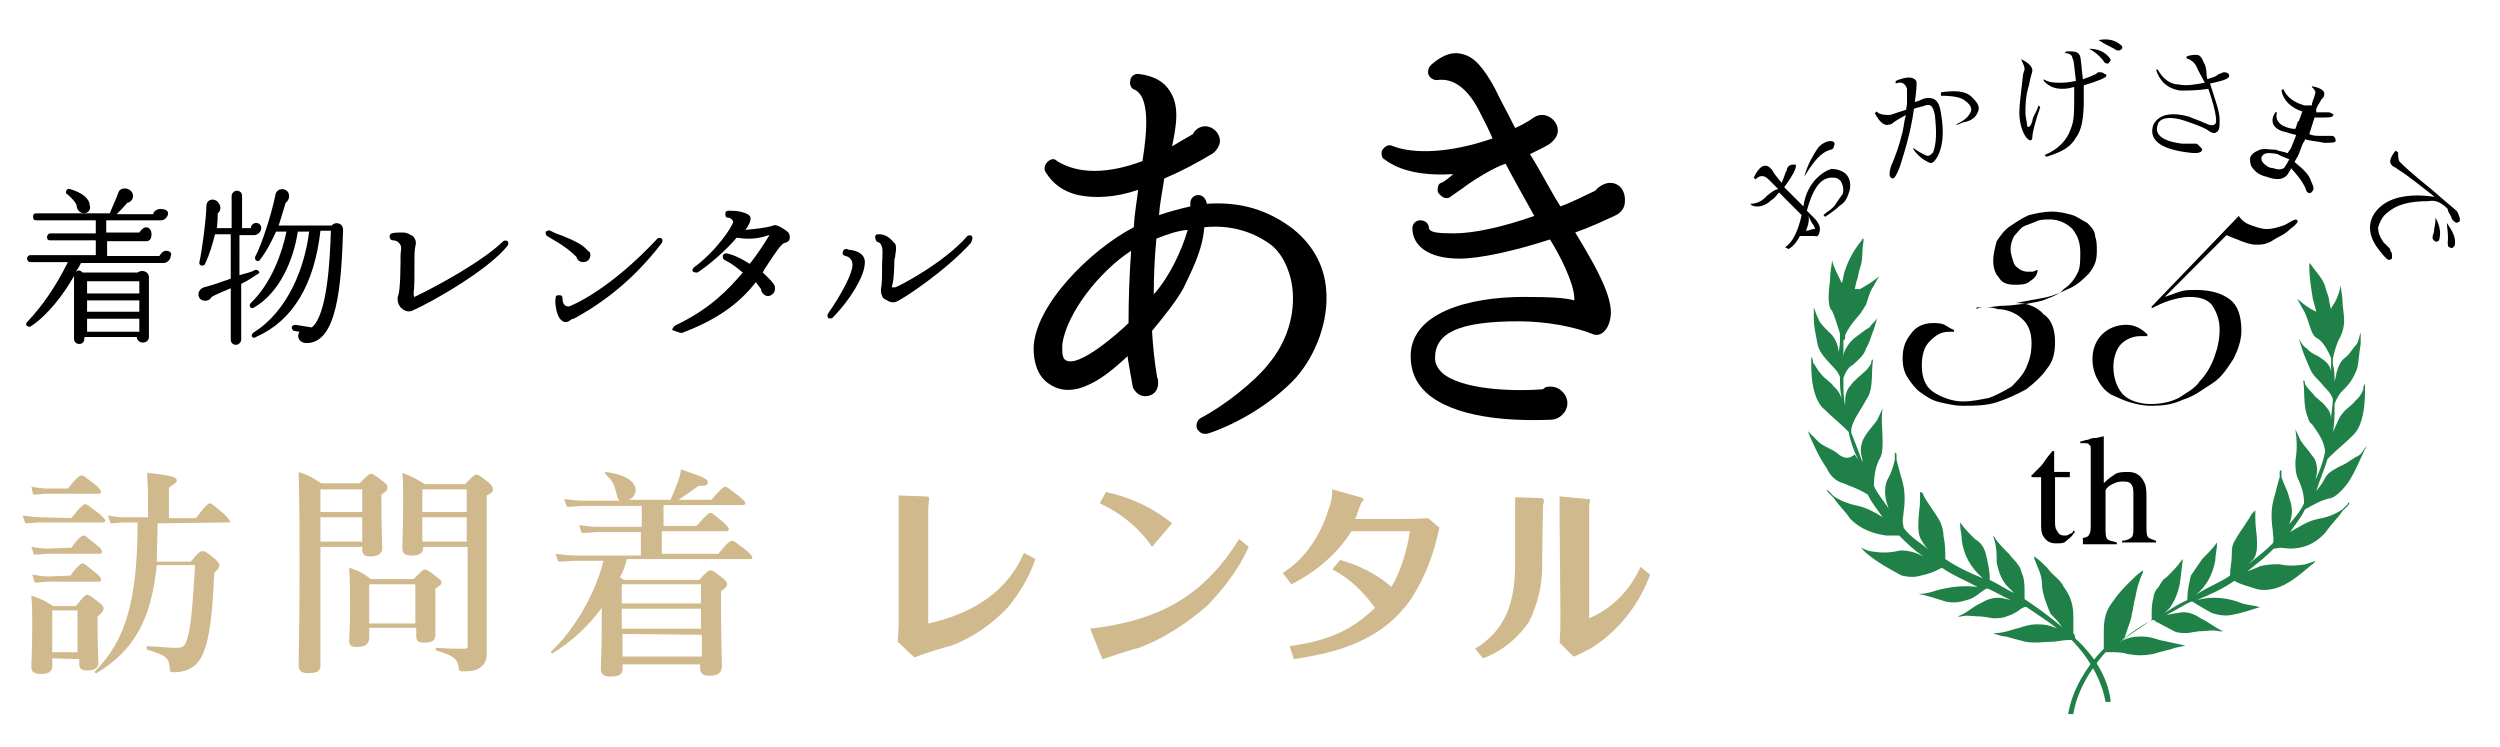 <?xml version="1.0" encoding="utf-8"?>
<!-- Generator: Adobe Illustrator 27.2.0, SVG Export Plug-In . SVG Version: 6.00 Build 0)  -->
<svg version="1.1" id="レイヤー_1" xmlns="http://www.w3.org/2000/svg" xmlns:xlink="http://www.w3.org/1999/xlink" x="0px"
	 y="0px" width="287.1px" height="85.8px" viewBox="0 0 287.1 85.8" style="enable-background:new 0 0 287.1 85.8;"
	 xml:space="preserve">
<style type="text/css">
	.st0{fill:#D0B98D;}
	.st1{display:none;}
	.st2{display:inline;fill:#FFFFFF;}
	.st3{display:none;fill:#FFFFFF;}
	.st4{fill:#1F8048;}
</style>
<path class="st0" d="M106.6,71.6c8.1-1.8,10.2-6.4,11-8.1l1.3,0.7c-0.7,2.1-1.8,3.9-3.2,5.6c-1.8,1.9-4.1,3.5-6.6,4.4
	c-0.6,0.1-3.4,1-4.1,1.3l-1.9-1.8c0-0.6,0.1-1.3,0.1-1.6V56.9l2.9,0.1c0.6,0,0.6,0.1,0.6,0.3s-0.1,0.9-0.1,1L106.6,71.6z"/>
<path class="st0" d="M125.2,72.2c7.6-0.9,12.9-3.5,17.1-10.3l1.1,0.9c-1.1,2.5-2.8,4.7-4.7,6.7c-2.4,2.1-5,3.8-7.9,4.9
	c-0.6,0.1-3.6,1.1-4.2,1.3L125.2,72.2z M132.3,62.8c-1.5-2.2-3.6-3.9-6-5l0.7-1.3c2.8,0.6,5.4,1.8,7.6,3.6L132.3,62.8z"/>
<path class="st0" d="M148.1,74.2c5.1-0.7,7.5-2.2,9.8-4.4c-1.3-1.8-2.9-3.4-4.9-4.4l0.9-1.1c2.1,0.6,4.2,1.6,5.9,3.1
	c1.1-1.9,1.8-4.2,2.1-6.4h-6.7c-1.6,2.6-4.1,4.7-6.9,6.1l-1-1.3c2.6-1.6,4.4-4.4,5.3-7.4c0.3-0.7,0.4-1.5,0.4-2.2l3.2,0.9
	c0.1,0,0.4,0.1,0.4,0.3l-0.3,0.4c-0.3,0.7-0.4,1.3-0.7,1.8h4.6c1.3,0,2.5,0,3.8-0.1l1.3,1.1c-0.6,2.9-1.6,5.6-3.2,8.1
	c-3.8,5.6-10.1,6.4-13.5,7L148.1,74.2z"/>
<path class="st0" d="M177.1,64.4c0.1,2.4-0.4,4.7-1.5,7c-1.3,1.9-3.1,3.4-5.3,4.2l-0.9-1.1c3.6-2.2,4.6-5.4,4.6-9.9v-7.5l2.9,0.1
	c0.1,0,0.4,0,0.4,0.3s-0.1,0.4-0.1,0.6L177.1,64.4L177.1,64.4z M179.1,59.4v-2.4l3.1,0.3c0.1,0,0.4,0,0.4,0.1s-0.1,0.6-0.1,0.7v12.9
	c2.6-1.1,4.7-3.2,5.9-5.9l1.1,0.9c-1.3,3.5-3.6,6.4-6.7,8.4c-0.3,0.1-1.6,0.9-2.1,1l-1.6-1.6c0.1-1.1,0.1-2.4,0.1-3.5L179.1,59.4
	L179.1,59.4z"/>
<g class="st1">
	<path class="st2" d="M130.3,73.7c-0.7,0.1-1.1,0.2-1.1,1.1v0.3h6.5v1.8h-8.5v-1.7c0-1,0-3,2.4-3.3l3.1-0.3c0.9-0.1,1.2-0.4,1.2-1.2
		s-0.3-1.3-2.1-1.3c-2.2,0-2.4,0.2-2.4,1.6h-1.9c0-2.1,0.3-3.4,4.1-3.4c2.2,0,4.2,0.1,4.2,3c0,0.8-0.2,1.5-0.6,2.2
		c-0.5,0.4-1.2,0.7-1.9,0.8L130.3,73.7z"/>
	<path class="st2" d="M142.5,77c-3.5,0-4.4-0.6-4.4-4.8s0.7-4.8,4.2-4.8s4.4,0.6,4.4,4.8S146,77,142.5,77z M140.1,72.2
		c0,2.9,0.2,3,2.5,3c1.9,0,2.2-0.2,2.2-2.8c0-0.8-0.1-1.7-0.2-2.5c-0.2-0.6-0.9-0.7-2.1-0.7C140.3,69.2,140.1,69.3,140.1,72.2z"/>
	<path class="st2" d="M153.1,67.4v9.5h-2v-7.7h-1.9v-1.8H153.1z"/>
	<path class="st2" d="M158.7,74.2c0,0.6,0.1,1.1,1.8,1.1c2,0,2.5-0.2,2.5-2.5c-0.4,0.4-0.8,0.8-2.9,0.8c-2.8,0-3.4-1.1-3.4-3
		c0-2.8,1.3-3.2,3.9-3.2c2.9,0,4.4,0.3,4.4,4.1c0,4.2-0.2,5.6-4.2,5.6c-2.5,0-4-0.4-4-2.8L158.7,74.2z M162.9,70.3
		c0-1.1-0.6-1.3-2.4-1.3s-2,0.4-2,1.4c0,0.9,0.4,1.3,2,1.3C162.4,71.8,162.9,71.6,162.9,70.3z"/>
</g>
<g>
	<path class="st3" d="M127.8,75.5c0.3-0.7,1.2-1.4,2.4-2.2c1.1-0.7,1.8-1.1,2.2-1.4c0.5-0.4,0.8-0.9,0.8-1.5c0-0.4-0.1-0.8-0.4-1.1
		s-0.7-0.4-1.2-0.4c-0.7,0-1.2,0.2-1.5,0.7c-0.2,0.3-0.2,0.7-0.3,1.3h-2.3c0-0.9,0.2-1.6,0.6-2.1c0.6-1,1.8-1.5,3.4-1.5
		c1.3,0,2.3,0.3,3.1,0.9s1.2,1.4,1.2,2.4c0,0.8-0.3,1.4-0.8,2c-0.4,0.4-0.9,0.8-1.8,1.3l-1,0.6c-0.6,0.4-1,0.6-1.2,0.8
		c-0.2,0.2-0.4,0.3-0.6,0.6h5.4v1.8h-8.4C127.2,76.7,127.4,76.1,127.8,75.5z"/>
	<path class="st3" d="M144.4,68.5c0.6,0.9,0.9,2.2,0.9,3.9s-0.3,3-0.9,3.9s-1.7,1.4-3.3,1.4s-2.7-0.5-3.3-1.4s-0.9-2.2-0.9-3.9
		s0.3-3,0.9-3.9s1.7-1.4,3.3-1.4S143.7,67.6,144.4,68.5z M139.7,75.1c0.2,0.6,0.7,0.9,1.4,0.9s1.2-0.3,1.4-0.9s0.3-1.5,0.3-2.7
		s-0.1-2.1-0.3-2.7s-0.7-0.9-1.4-0.9s-1.2,0.3-1.4,0.9s-0.3,1.5-0.3,2.7C139.3,73.6,139.4,74.5,139.7,75.1z"/>
	<path class="st3" d="M147.1,75.5c0.3-0.7,1.2-1.4,2.4-2.2c1.1-0.7,1.8-1.1,2.2-1.4c0.5-0.4,0.8-0.9,0.8-1.5c0-0.4-0.1-0.8-0.4-1.1
		s-0.7-0.4-1.2-0.4c-0.7,0-1.2,0.2-1.5,0.7c-0.2,0.3-0.2,0.7-0.3,1.3h-2.3c0-0.9,0.2-1.6,0.6-2.1c0.6-1,1.8-1.5,3.4-1.5
		c1.3,0,2.3,0.3,3.1,0.9s1.2,1.4,1.2,2.4c0,0.8-0.3,1.4-0.8,2c-0.4,0.4-0.9,0.8-1.8,1.3l-1,0.6c-0.6,0.4-1,0.6-1.2,0.8
		c-0.2,0.2-0.4,0.3-0.6,0.6h5.4v1.8h-8.4C146.5,76.7,146.7,76.1,147.1,75.5z"/>
	<path class="st3" d="M163.7,68.5c0.6,0.9,0.9,2.2,0.9,3.9s-0.3,3-0.9,3.9s-1.7,1.4-3.3,1.4s-2.7-0.5-3.3-1.4s-0.9-2.2-0.9-3.9
		s0.3-3,0.9-3.9s1.7-1.4,3.3-1.4S163,67.6,163.7,68.5z M159,75.1c0.2,0.6,0.7,0.9,1.4,0.9s1.2-0.3,1.4-0.9s0.3-1.5,0.3-2.7
		s-0.1-2.1-0.3-2.7s-0.7-0.9-1.4-0.9s-1.2,0.3-1.4,0.9s-0.3,1.5-0.3,2.7C158.6,73.6,158.7,74.5,159,75.1z"/>
</g>
<path class="st0" d="M8.2,59.5c1.1-1.4,1.4-1.6,1.6-1.6c0.2,0,0.4,0.2,1.6,1.1c0.4,0.4,0.7,0.6,0.7,0.8c0,0.1-0.1,0.2-0.3,0.2H4.6
	c-0.4,0-1.1,0.1-1.7,0.1l-0.3-0.9c0.8,0.1,1.4,0.2,2.1,0.2L8.2,59.5L8.2,59.5C8.3,59.5,8.2,59.5,8.2,59.5z M7.8,56.1
	c1.1-1.4,1.4-1.5,1.6-1.5c0.2,0,0.4,0.2,1.6,1.1c0.4,0.4,0.6,0.6,0.6,0.8c0,0.1-0.1,0.2-0.3,0.2h-6c-0.4,0-0.9,0.1-1.5,0.1l-0.2-0.9
	c0.7,0.1,1.3,0.2,1.7,0.2H7.8z M6,75.6v0.9c0,0.6-0.4,0.9-1.3,0.9c-0.7,0-1.1-0.2-1.1-0.8c0-0.8,0.1-1.6,0.1-4.7
	c0-1.2,0-2.3-0.1-3.5c1.2,0.4,1.4,0.5,2.5,1.2h2.6c0.9-1.1,1.1-1.3,1.3-1.3c0.2,0,0.4,0.1,1.4,0.9c0.4,0.3,0.5,0.5,0.5,0.7
	c0,0.2-0.1,0.4-0.7,0.9v0.9c0,2.2,0.1,3.9,0.1,4.4c0,0.6-0.4,0.9-1.3,0.9c-0.6,0-0.9-0.2-0.9-0.7v-0.6L6,75.6L6,75.6z M8.2,62.9
	c0.9-1.3,1.3-1.4,1.4-1.4c0.2,0,0.4,0.2,1.5,1.1c0.4,0.3,0.6,0.5,0.6,0.8c0,0.2-0.1,0.2-0.3,0.2H5.5c-0.4,0-0.9,0.1-1.6,0.1
	l-0.3-0.9c0.7,0.1,1.3,0.2,1.9,0.2L8.2,62.9L8.2,62.9L8.2,62.9z M8.1,66.1c0.9-1.3,1.3-1.4,1.4-1.4c0.2,0,0.4,0.2,1.5,1.1
	c0.4,0.3,0.6,0.5,0.6,0.8c0,0.2-0.1,0.2-0.3,0.2H5.5c-0.4,0-0.9,0.1-1.5,0.1l-0.3-0.9c0.7,0.1,1.3,0.2,1.9,0.2L8.1,66.1L8.1,66.1
	L8.1,66.1z M8.9,70.1H6v4.8h2.9L8.9,70.1L8.9,70.1z M18.1,60.1c0,1.4-0.1,2.9-0.1,4.4h3.9c0.9-1.1,1.1-1.2,1.4-1.2s0.4,0.1,1.4,0.9
	c0.4,0.4,0.5,0.5,0.5,0.8c0,0.1-0.1,0.3-0.6,0.8c-0.2,4.6-0.5,7.5-1.3,9.3c-0.4,0.9-0.9,1.4-1.5,1.7c-0.6,0.3-1.2,0.4-1.9,0.4
	c-0.3,0-0.4-0.1-0.4-0.4c-0.1-1.3-0.4-1.5-2.6-2.2c-0.1,0-0.1-0.4,0-0.4c1.9,0.1,2.4,0.2,3.3,0.2s1.1-0.2,1.4-1.4
	c0.4-1.5,0.6-4.7,0.8-8.1H18c-0.6,6.2-2.6,9.8-6.9,12.4c-0.1,0.1-0.3-0.1-0.2-0.2c3.5-3.5,4.9-8.1,4.9-17.1h-1.6
	c-0.4,0-0.9,0.1-1.5,0.1l-0.3-0.9c0.6,0.1,1.2,0.2,1.6,0.2H17v-2.5c0-0.9-0.1-1.9-0.1-2.6c2.9,0.3,3.4,0.5,3.4,0.9
	c0,0.2-0.3,0.4-0.9,0.8v3.5h3.1c1.2-1.6,1.5-1.7,1.6-1.7c0.2,0,0.4,0.2,1.6,1.2c0.4,0.4,0.7,0.7,0.7,0.9S26.3,60,26.1,60L18.1,60.1
	L18.1,60.1z"/>
<path class="st0" d="M36.8,62.8v13.6c0,0.7-0.4,0.9-1.4,0.9c-0.7,0-1.1-0.2-1.1-0.9c0-1.9,0.1-3.7,0.1-11.2c0-3.6,0-7.3-0.1-11
	c1.4,0.5,1.5,0.6,2.6,1.3h4.4c0.9-0.9,1.1-1.1,1.3-1.1s0.4,0.1,1.4,0.9c0.4,0.3,0.5,0.4,0.5,0.7c0,0.3-0.1,0.4-0.7,0.8v1.1
	c0,2.6,0.1,4.5,0.1,5.1c0,0.5-0.4,0.9-1.4,0.9c-0.6,0-0.9-0.2-0.9-0.8v-0.3L36.8,62.8L36.8,62.8L36.8,62.8L36.8,62.8z M41.6,56.2
	h-4.8v2.6h4.8V56.2z M41.6,59.4h-4.8v2.8h4.8V59.4z M42.4,72.1v1.1c0,0.7-0.4,1.1-1.4,1.1c-0.7,0-0.9-0.2-0.9-0.8
	c0-0.6,0.1-1.3,0.1-3.7c0-1.5,0-2.9-0.1-4.6c1.2,0.4,1.4,0.5,2.5,1.3h4.9c0.9-0.9,1.1-1.1,1.3-1.1s0.4,0.1,1.4,0.9
	c0.4,0.3,0.5,0.4,0.5,0.6c0,0.2-0.1,0.3-0.7,0.7v0.9c0,2.3,0,3.9,0,4.4c0,0.7-0.4,0.9-1.3,0.9c-0.7,0-0.9-0.2-0.9-0.8v-0.9
	C47.7,72.1,42.4,72.1,42.4,72.1z M47.7,67.1h-5.3v4.5h5.3V67.1z M48.6,62.8v0.1c0,0.6-0.4,0.9-1.3,0.9c-0.7,0-1.1-0.2-1.1-0.8
	c0-0.9,0.1-2,0.1-5.9c0-0.9,0-1.9-0.1-2.8c1.3,0.5,1.4,0.6,2.6,1.3h4.6c0.9-0.9,1.1-1.1,1.3-1.1c0.2,0,0.4,0.1,1.4,0.9
	c0.4,0.4,0.5,0.5,0.5,0.8c0,0.3-0.1,0.4-0.7,0.7v1.6c0,13.8,0,15.8,0,16.5s-0.2,1.3-0.7,1.6c-0.4,0.4-1.1,0.5-2.1,0.5
	c-0.3,0-0.4-0.1-0.4-0.3c-0.1-1.1-0.6-1.5-2.6-2.1c-0.1,0-0.1-0.3,0-0.3c1.6,0.1,2.1,0.1,3.3,0.1c0.2,0,0.3-0.1,0.3-0.3V62.8H48.6z
	 M53.6,56.2h-5.1v2.6h5.1V56.2z M53.6,59.4h-5.1v2.8h5.1V59.4z"/>
<path class="st0" d="M73.6,61.1h-4.9c-0.5,0-1.1,0.1-1.9,0.1l-0.3-0.9c0.8,0.1,1.4,0.2,2.1,0.2h5.1v-2.4H67c-0.5,0-1.1,0.1-1.9,0.1
	l-0.3-0.9c0.9,0.1,1.4,0.2,2.1,0.2h4.3c-0.2-0.1-0.3-0.3-0.4-0.8c-0.3-1.2-0.4-1.4-1.3-2.3c-0.1-0.1,0-0.2,0.1-0.2
	c2.2,0.3,3.4,1.1,3.4,2.1c0,0.4-0.3,0.9-0.8,1.1H77c0.3-0.6,0.5-1.3,0.8-1.9c0.2-0.6,0.4-1.2,0.4-1.6c2.6,0.9,3.1,1.1,3.1,1.5
	c0,0.3-0.2,0.4-1.1,0.4c-0.7,0.5-1.6,1.2-2.3,1.6h3.8c1.1-1.3,1.4-1.5,1.6-1.5c0.2,0,0.4,0.2,1.6,1.1c0.4,0.4,0.7,0.6,0.7,0.8
	c0,0.1-0.1,0.2-0.3,0.2h-9.1v2.4H80c1.1-1.3,1.4-1.5,1.6-1.5c0.2,0,0.4,0.2,1.5,1.1c0.4,0.4,0.6,0.6,0.6,0.8c0,0.1-0.1,0.2-0.3,0.2
	H76v2.6h6.5c1.1-1.4,1.4-1.5,1.6-1.5c0.2,0,0.4,0.2,1.6,1.1c0.4,0.4,0.7,0.6,0.7,0.8s-0.1,0.2-0.3,0.2H72c-0.2,0.7-0.4,1.4-0.8,2.1
	c0.1,0.1,0.3,0.1,0.4,0.3h8.7c0.8-0.9,1.1-1.1,1.3-1.1c0.2,0,0.4,0.1,1.4,0.9c0.4,0.3,0.5,0.5,0.5,0.7s-0.1,0.4-0.7,0.8v1.4
	c0,3.7,0.1,6.3,0.1,7.2c0,0.7-0.4,1.1-1.4,1.1c-0.7,0-1.1-0.2-1.1-0.9v-0.4h-8.9v0.5c0,0.7-0.5,0.9-1.4,0.9c-0.7,0-1.1-0.2-1.1-0.9
	c0-0.7,0.1-2,0.1-4.9v-2.1c-1.5,2.1-3.5,3.9-5.6,5.2c-0.1,0.1-0.3-0.1-0.2-0.2c2.7-2.5,5.1-6.7,6-10.4h-3.1c-0.6,0-1.3,0.1-2.1,0.1
	l-0.3-0.9c0.9,0.1,1.6,0.2,2.3,0.2h7.5v-2.6L73.6,61.1z M80.5,67.1h-9.1v2.2h9.1L80.5,67.1L80.5,67.1z M80.5,69.9h-9.1v2.3h9.1
	L80.5,69.9L80.5,69.9z M71.5,72.8v2.6h9.1v-2.5L71.5,72.8L71.5,72.8z"/>
<g>
	<g>
		<path class="st4" d="M210.8,51.9c-0.6-0.4-1.3-0.6-1.9-1.1c-0.4-0.4-0.9-0.9-1.3-1.3l0,0l0,0c0.6,1.5,1.3,3,2.2,4.3
			c0.4,0.9,1.1,1.5,1.9,1.7c0.9,0.4,1.7,0.6,2.8,1.3c0.4,0.9,1.1,1.7,1.7,2.6c-0.9-0.6-1.9-1.1-2.8-1.3s-1.7-0.4-2.8-1.1
			c-0.2-0.2-0.4-0.4-0.6-0.6l-0.2-0.2c0,0,0,0.2,0.2,0.4l0.6,0.6c0.6,0.9,1.3,1.5,1.9,2.4c1.3,1.3,2.8,1.7,4.1,1.9
			c0.4,0,1.1,0,1.5,0c0.9,0.9,1.7,1.7,2.8,2.4l-0.9-0.4c-0.6-0.2-1.5-0.4-2.2-0.2c-0.9,0.2-1.9,0.2-3,0c-0.2,0-0.6-0.2-1.1-0.4
			c0.2,0.2,0.4,0.4,0.6,0.6c1.3,1.1,2.8,1.9,4.1,2.6c0.9,0.2,1.5,0.2,2.2,0c0.9-0.2,1.5-0.4,2.4-0.9c1.3,0.9,2.8,1.5,4.1,2.2
			c-1.7-0.2-3.2,0-4.7,0.4c-0.6,0.2-1.3,0.4-1.9,0.4h-0.2l0,0c1.1,0.2,2.2,0.6,3.2,0.9c1.1,0.2,1.7,0,2.4-0.2
			c0.9-0.2,1.5-0.9,2.2-1.3h0.2c0.9,0.4,1.7,0.9,2.6,1.3l-0.9-0.2c-1.1-0.2-1.9,0.2-2.6,0.6c-0.9,0.4-1.5,1.1-2.6,1.5l0,0h0.4
			c0.6-0.2,1.5,0,2.4,0l1.3,0.2c0.4,0,1.1,0,1.5-0.2c0.6-0.2,1.1-0.4,1.7-0.9l0.4-0.2h0.2c1.3,0.9,2.6,1.7,3.7,2.6
			c-0.2-0.2-0.4-0.2-0.9-0.4c-0.6-0.2-1.1-0.2-1.7-0.2s-1.3,0.2-1.9,0.4c-0.9,0.2-1.7,0.6-2.8,0.6c0,0,0,0-0.2,0
			c0.4,0.2,1.1,0.4,1.5,0.4c0.6,0.2,1.5,0.4,2.2,0.6c1.1,0.2,2.2,0,3,0c0.6,0,1.3-0.2,1.9-0.2h0.4c0.4,0.4,3.2,3.2,3.9,7.1h0.6
			c-0.4-3.9-3.4-6.7-4.1-7.3c0-0.2,0-0.4-0.2-0.6c0-0.6,0-1.3,0-1.9c0-1.1-0.2-2.2-1.1-3.4c-0.4-0.9-1.3-1.3-1.9-2.2
			c-0.4-0.4-0.9-0.9-1.5-1.3c0,0.2,0,0.2,0,0.2c0.4,1.1,0.9,1.9,0.9,3c0,0.6,0.2,1.3,0.4,1.9c0.2,0.6,0.4,1.1,0.6,1.5
			c0.4,0.4,0.9,0.9,1.3,1.5c-1.3-1.1-2.8-2.2-4.3-3.2c0-0.2,0-0.2,0-0.4V68c0-0.6,0-1.3-0.2-1.9c-0.2-0.4-0.2-0.9-0.6-1.3
			c-0.2-0.4-0.6-0.6-0.9-1.1c-0.6-0.6-1.3-1.3-1.7-1.9c0-0.2-0.2-0.2-0.2-0.2l0,0c0.4,1.1,0.4,1.9,0.4,3c0.2,0.9,0.4,1.7,1.1,2.6
			l0.9,0.9c-0.9-0.4-1.9-1.1-2.8-1.5v-0.2c0-0.9-0.2-1.7-0.4-2.6c-0.2-0.9-0.6-1.5-1.3-1.9c-0.6-0.6-1.3-1.3-1.7-1.9l0,0v0.2
			c0,0.6,0.2,1.3,0.2,1.9c0.2,1.5,0.9,3,2.4,4.3l0,0c-1.5-0.6-3-1.3-4.3-2.2c0-0.9,0-1.7-0.2-2.6c0-0.6-0.2-1.3-0.4-1.7
			c-0.6-1.1-1.3-1.9-1.9-3c0-0.2-0.2-0.4-0.4-0.4c0,0.2,0,0.6,0,0.9c0,0.9-0.2,1.7-0.2,2.8c0,0.6,0,1.3,0.4,1.9
			c0.2,0.4,0.6,0.9,0.9,1.1c-1.1-0.9-2.2-1.5-3-2.6v-0.2c-0.2-0.6,0-1.1,0-1.5c0.2-1.3,0.2-2.6-0.2-3.9c-0.2-0.6-0.4-1.5-0.6-2.2
			v-0.6c0,0,0-0.2-0.2-0.2v0.2c0,0.2,0,0.4,0,0.6c-0.2,0.9-0.4,1.5-0.9,2.4c-0.4,1.1-0.2,2.2,0.2,3.2c-0.6-0.9-1.3-1.7-1.7-2.6
			c0-1.1,0.2-2.2,0.6-3c0.4-0.6,0.4-1.3,0.4-2.2c0-1.3-0.2-2.4,0-3.7l0,0l0,0c-0.2,0.4-0.4,0.9-0.6,1.3c-0.4,0.6-0.9,1.1-1.3,1.7
			s-0.6,1.1-0.6,1.9c0,0.4,0.2,0.9,0.2,1.3c-0.4-1.1-0.9-2.4-1.3-3.4v-0.4c0.2-1.1,0.9-1.9,1.5-3c0.2-0.4,0.4-0.6,0.6-1.1
			c0.4-1.3,0.2-2.6,0.4-3.9c-0.2,0-0.2,0.2-0.2,0.4c-0.2,0.4-0.6,0.9-0.9,1.1c-0.4,0.4-1.1,0.9-1.5,1.5c-0.4,0.4-0.6,1.1-0.6,1.7
			v0.6c-0.2-0.9-0.2-1.9-0.2-2.8l0,0v-0.4c0.2-0.6,0.6-1.3,1.1-1.5c0.6-0.6,1.3-1.1,1.5-1.9c0.4-0.6,0.6-1.5,0.9-2.2l0.4-1.3l0,0
			l0,0c-0.2,0.4-0.6,0.6-0.9,1.1c-0.4,0.2-0.9,0.6-1.3,0.9c-0.6,0.4-1.1,0.9-1.5,1.7c-0.2,0.4-0.2,0.6-0.2,1.1c0-0.9,0-1.5,0-2.2
			c0,0,0,0,0.2-0.2c0-0.2,0-0.2,0-0.4c0.4-0.9,0.9-1.5,1.5-2.2c0.4-0.4,0.6-0.9,0.9-1.3c0.2-0.6,0.4-1.5,0.9-2.2l0.6-1.1l0,0
			c-0.6,0.6-1.5,1.1-2.2,1.5H213l0.2-0.9c0.2-0.4,0.2-0.9,0.4-1.5c0.4-1.1,0.2-2.2,0.4-3c0-0.2,0-0.2,0-0.4c-0.2,0-0.2,0.2-0.2,0.2
			c-0.9,1.1-1.5,2.2-1.9,3.4c-0.2,0.4-0.2,1.1-0.4,1.5l0,0c-0.4-0.9-0.9-1.7-1.1-2.6l0,0l-0.2,1.5c0,0.9-0.2,1.7-0.2,2.6
			c0,0.6,0,1.3,0.4,1.7c0.4,0.9,0.6,1.7,0.9,2.6c0,0.2,0,0.2,0,0.4c0,0,0,0,0,0.2c0,0.4,0,1.1-0.2,1.5V40c-0.2-0.9-0.6-1.5-1.1-1.9
			c-0.4-0.4-0.9-0.9-1.1-1.3c-0.2-0.4-0.4-0.9-0.6-1.5v-0.2l0,0c0,0.4,0,1.1,0,1.5c0,0.9,0.2,1.7,0.4,2.8s0.9,1.7,1.5,2.4
			c0.4,0.4,0.9,0.9,1.1,1.5c0,0.9,0,1.5,0.2,2.4c-0.2-0.4-0.4-0.9-0.9-1.3c-0.4-0.6-1.1-0.9-1.5-1.5c-0.4-0.4-0.6-0.9-0.9-1.3
			c0-0.2,0-0.4-0.2-0.6c0,1.7,0,3.2,0.6,4.7c0.2,0.4,0.4,0.9,0.9,1.3c0.9,0.9,1.7,1.5,2.6,2.4l0.2,0.2c0.2,1.1,0.6,2.2,1.1,3.2
			l-0.4-0.6C212.1,52.9,211.5,52.5,210.8,51.9z"/>
	</g>
</g>
<g>
	<g>
		<path class="st4" d="M244.8,70.6c0.2-0.6,0.2-1.3,0.4-1.9c0.2-1.1,0.4-1.9,0.9-3c0,0,0,0,0-0.2c-0.6,0.4-1.1,0.9-1.5,1.3
			c-0.6,0.6-1.3,1.3-1.9,2.2c-0.9,1.1-1.1,2.2-1.1,3.4c0,0.6,0,1.3,0,1.9v0.2c-0.4,0.4-3.4,3.4-4.1,7.5h0.6c0.6-3.7,3.2-6.5,3.7-7.1
			c0.2,0,0.4,0,0.6,0c0.6,0,1.3,0,1.9,0.2c1.1,0.2,1.9,0.2,3,0c0.6-0.2,1.5-0.4,2.2-0.6c0.4-0.2,1.1-0.2,1.5-0.4h-0.2
			c-0.9-0.2-1.9-0.4-2.8-0.6c-0.6-0.2-1.3-0.4-1.9-0.4c-0.4,0-1.1,0-1.7,0.2s-1.1,0.4-1.5,0.9c1.3-1.1,2.6-2.2,4.3-3
			c0.2,0,0.2,0,0.4,0.2l0.4,0.2c0.4,0.2,1.1,0.6,1.7,0.9c0.4,0.2,0.9,0.2,1.5,0.2l1.3-0.2c0.9,0,1.5-0.2,2.4,0h0.4l0,0
			c-0.9-0.4-1.7-1.1-2.6-1.5c-0.6-0.4-1.5-0.9-2.6-0.6c-0.4,0-0.9,0.2-1.3,0.2c0.9-0.4,1.9-1.1,2.8-1.5h0.2c0.6,0.4,1.5,0.9,2.2,1.3
			c0.6,0.2,1.5,0.4,2.4,0.2c1.1-0.2,2.2-0.6,3.2-0.9l0,0h-0.2c-0.6-0.2-1.3-0.2-1.9-0.4c-1.5-0.6-3.2-0.9-5.2-0.4l0,0
			c1.5-0.6,3-1.3,4.3-2.2c0.6,0.4,1.5,0.6,2.4,0.9c0.6,0.2,1.3,0.2,2.2,0c1.5-0.4,2.8-1.5,4.1-2.6c0.2-0.2,0.4-0.2,0.6-0.6
			c-0.4,0.2-0.6,0.2-1.1,0.4c-1.1,0.2-2.2,0.2-3,0c-0.6,0-1.3,0-2.2,0.2c-0.4,0.2-0.9,0.4-1.5,0.6c1.1-0.9,2.2-1.7,3-2.6h0.2
			c0.6-0.2,1.1,0,1.7,0c1.3,0,2.8-0.4,4.1-1.9c0.6-0.9,1.3-1.5,1.9-2.4l0.6-0.6c0,0,0.2-0.2,0.2-0.4c0,0-0.2,0-0.2,0.2
			c-0.2,0.2-0.4,0.4-0.6,0.6c-0.9,0.6-1.7,0.9-2.8,1.1c-1.1,0.2-2.2,0.9-3.2,1.5c0.6-0.9,1.3-1.7,1.7-2.6c1.1-0.6,1.9-1.1,3-1.3
			c0.6-0.2,1.3-0.9,1.9-1.7c0.9-1.3,1.5-3,2.2-4.3l0,0l0,0c-0.4,0.4-0.6,1.1-1.3,1.3c-0.6,0.4-1.3,0.9-1.9,1.1
			c-0.6,0.4-1.3,0.6-1.7,1.5c-0.2,0.4-0.6,0.9-0.9,1.3c0.4-1.3,0.9-2.4,1.3-3.7l0.2-0.2c0.9-0.9,1.7-1.5,2.6-2.4
			c0.4-0.4,0.6-0.6,0.9-1.3c0.6-1.5,0.6-3.2,0.6-4.7c-0.2,0.2-0.2,0.4-0.2,0.6c-0.2,0.6-0.6,1.1-0.9,1.3c-0.4,0.6-1.1,0.9-1.5,1.5
			c-0.4,0.4-0.6,1.1-0.9,1.7l-0.2,0.4c0.2-0.9,0.2-1.9,0.2-2.8l0,0v-0.4c0.2-0.6,0.6-1.3,1.1-1.7c0.6-0.6,1.1-1.3,1.5-2.4
			c0.2-0.9,0.2-1.7,0.4-2.8c0-0.4,0-1.1,0-1.5l0,0v0.2c-0.2,0.4-0.2,1.1-0.6,1.5s-0.6,0.9-1.1,1.3c-0.6,0.4-0.9,1.1-1.1,1.9
			c0,0.4-0.2,0.6-0.2,1.1c0-0.9,0-1.5-0.2-2.2c0,0,0,0,0-0.2s0-0.2,0-0.4c0.2-0.9,0.4-1.7,0.9-2.6c0.2-0.4,0.4-1.1,0.4-1.7
			c0-0.9-0.2-1.7-0.2-2.6l-0.2-1.5l0,0c-0.2,1.1-0.6,1.9-1.1,2.6v0.2l-0.2-0.9c0-0.4-0.2-0.9-0.4-1.5c-0.2-1.1-1.1-1.9-1.7-2.8
			l-0.2-0.2c0,0,0,0.2,0,0.4c0,1.3,0.2,2.4,0.4,3.7l0.4,1.5l0,0c-0.9-0.4-1.5-0.9-2.2-1.5l0,0l0.6,1.1c0.4,0.6,0.6,1.3,0.9,2.2
			c0.2,0.6,0.4,1.1,0.9,1.3c0.6,0.4,1.1,1.3,1.5,2.2c0,0.2,0,0.2,0,0.4v0.2c0,0.4,0,1.1,0,1.5v-0.6c-0.2-0.9-0.9-1.3-1.5-1.7
			c-0.4-0.2-0.9-0.4-1.3-0.9c-0.4-0.2-0.6-0.6-0.9-1.1l0,0l0,0l0.4,1.3c0.2,0.6,0.6,1.5,0.9,2.2c0.4,0.9,1.1,1.3,1.5,1.9
			c0.4,0.4,0.9,0.9,1.1,1.5c0,0.9-0.2,1.5-0.2,2.4c0-0.6-0.2-1.1-0.6-1.5c-0.4-0.6-1.1-0.9-1.5-1.5c-0.4-0.4-0.6-0.6-0.9-1.1
			c0-0.2,0-0.4-0.2-0.4c0.2,1.3,0,2.6,0.4,3.9c0.2,0.4,0.2,0.9,0.6,1.1c0.6,0.9,1.3,1.7,1.5,3v0.2c-0.2,1.1-0.6,2.2-1.1,3.2l0.2-0.9
			c0-0.9-0.2-1.5-0.6-1.9c-0.4-0.6-0.9-1.1-1.3-1.7c-0.2-0.4-0.4-0.9-0.6-1.3l0,0l0,0c0.2,1.3,0.2,2.4,0,3.7c0,0.6,0,1.5,0.4,2.2
			c0.4,0.9,0.6,1.7,0.6,2.6c-0.4,0.9-1.1,1.7-1.7,2.4c0.4-1.1,0.4-1.9,0-3c-0.2-0.9-0.6-1.5-0.9-2.4c0-0.2,0-0.4,0-0.6V54
			c-0.2,0-0.2,0.2-0.2,0.2v0.6c-0.2,0.6-0.4,1.5-0.6,2.2c-0.4,1.3-0.4,2.4-0.2,3.9c0,0.4,0.2,1.1,0,1.5c-0.9,0.9-1.7,1.5-2.8,2.4
			c0.2-0.2,0.4-0.4,0.6-0.6c0.4-0.6,0.4-1.3,0.4-1.9c0-0.9-0.2-1.7-0.2-2.8c0-0.2,0-0.4,0-0.9c-0.2,0.2-0.2,0.2-0.4,0.4
			c-0.6,1.1-1.3,1.9-1.9,3c-0.4,0.6-0.4,1.1-0.4,1.7c0,0.9-0.2,1.5-0.2,2.4c-1.3,0.9-2.6,1.3-3.9,2.2c1.3-1.1,1.9-2.4,2.2-3.9
			c0-0.6,0.2-1.3,0.2-1.9v-0.2l0,0c-0.4,0.6-1.1,1.3-1.7,1.9c-0.4,0.6-0.9,1.3-1.3,1.9c-0.2,0.9-0.4,1.7-0.4,2.6v0.2
			c-0.9,0.4-1.7,0.9-2.6,1.5l0.6-0.6c0.6-0.9,0.9-1.7,1.1-2.6c0.2-1.1,0.2-1.9,0.4-3l0,0l-0.2,0.2c-0.4,0.6-1.1,1.3-1.7,1.9
			c-0.4,0.2-0.6,0.6-0.9,1.1c-0.4,0.4-0.6,0.9-0.6,1.3c-0.2,0.6-0.2,1.3-0.2,1.9V71v0.2c-1.3,0.9-2.6,1.7-3.7,2.6l0.6-0.6
			C244.6,71.4,244.8,71,244.8,70.6z"/>
	</g>
</g>
<path d="M228.1,35.3c0.6,0,1.3-0.2,2.2-0.2c0.9,0,1.5-0.2,2.4-0.2c0.9-0.2,1.5-0.2,2.4-0.6c0.6-0.2,1.5-0.6,1.9-1.1
	c0.6-0.4,1.1-0.9,1.5-1.7c0.4-0.6,0.4-1.5,0.4-2.4c0-1.1-0.2-1.9-0.9-2.8c-0.6-0.6-1.5-1.1-2.6-1.1c-0.4,0-1.1,0-1.5,0.2
	s-1.1,0.4-1.5,0.6s-0.6,0.6-1.1,1.1c-0.2,0.4-0.4,0.9-0.4,1.5s0.2,1.1,0.4,1.7c0.2,0.4,0.9,0.9,1.5,0.9c0.2,0,0.6,0,0.6,0
	c0.2,0,0.4-0.2,0.6-0.2c0,0.4-0.2,0.9-0.9,1.3c-0.4,0.4-1.1,0.4-1.7,0.4c-0.9,0-1.5-0.2-1.9-0.9c-0.4-0.4-0.6-1.1-0.6-1.9
	c0-0.6,0.2-1.5,0.4-2.2c0.4-0.6,0.9-1.3,1.5-1.7c0.6-0.4,1.3-0.9,2.2-1.3c0.9-0.2,1.7-0.4,2.6-0.4s1.7,0.2,2.4,0.4
	c0.6,0.2,1.1,0.6,1.7,0.9c0.4,0.4,0.9,0.9,0.9,1.5c0.2,0.6,0.2,1.1,0.2,1.7c0,1.1-0.2,1.7-0.9,2.6c-0.6,0.6-1.3,1.3-2.2,1.7
	c-0.9,0.4-1.9,0.9-3,1.1c-1.1,0.2-2.2,0.4-3.2,0.6l0,0c1.3,0,2.4,0.4,3.2,1.3c0.9,0.6,1.3,1.7,1.3,3.2c0,1.1-0.2,2.2-0.9,3
	c-0.6,0.9-1.5,1.7-2.4,2.4c-1.1,0.6-2.2,1.1-3.4,1.5c-1.3,0.4-2.6,0.4-3.9,0.4c-0.9,0-1.7-0.2-2.6-0.4s-1.5-0.6-2.2-1.1
	c-0.6-0.4-1.1-1.1-1.5-1.7c-0.4-0.6-0.6-1.3-0.6-2.2c0-1.1,0.2-1.9,0.9-2.8c0.6-0.9,1.5-1.3,2.6-1.3c0.4,0,0.9,0,1.3,0.2
	s0.6,0.4,1.1,0.6v0.2c-0.2,0-0.4,0-0.6,0c-0.9,0-1.5,0.4-2.2,1.1c-0.6,0.6-0.9,1.5-0.9,2.8s0.4,2.4,1.3,3s2.2,1.1,3.4,1.1
	c1.1,0,1.9-0.2,3-0.4c1.1-0.4,1.9-0.9,2.6-1.3c0.6-0.6,1.3-1.3,1.7-2.2c0.4-0.9,0.6-1.7,0.6-2.8c0-1.3-0.4-2.2-1.1-2.8
	c-0.6-0.6-1.7-1.1-2.8-1.1C228.9,35.3,228.3,35.3,228.1,35.3c-0.4,0-0.9,0-1.1,0.2v-0.2H228.1z"/>
<path d="M237.7,54.2v0.6H236v5c0,0.4,0,0.9,0.2,1.1c0.2,0.4,0.4,0.6,0.9,0.6c0.2,0,0.4,0,0.6-0.2c0.2,0,0.4-0.2,0.4-0.4l0.2,0.2
	l-0.2,0.2c-0.2,0.4-0.6,0.6-0.9,0.9c-0.2,0.2-0.6,0.2-1.1,0.2c-0.6,0-1.1-0.2-1.5-0.9c-0.2-0.4-0.2-0.9-0.2-1.3v-5.4h-1.1l0,0l0,0
	c0,0,0,0,0-0.2s0.2,0,0.2-0.2c0.4-0.4,0.6-0.6,0.9-0.9c0.2-0.2,0.6-0.9,1.3-1.7h0.2c0,0,0,0,0,0.2v2.2
	C236,54.2,237.7,54.2,237.7,54.2z"/>
<path d="M239,61.8c0.4,0,0.9-0.2,0.9-0.4c0.2-0.2,0.2-0.6,0.2-1.3v-8.4c0-0.4,0-0.6-0.2-0.6c0-0.2-0.2-0.2-0.6-0.2h-0.2h-0.2v-0.2
	c0.2,0,0.6-0.2,0.9-0.2c0.4-0.2,0.6-0.2,0.9-0.2l0.9-0.2l0,0v5.4c0.4-0.4,0.6-0.6,1.1-0.9c0.4-0.4,1.1-0.4,1.7-0.4
	c0.9,0,1.5,0.4,1.9,1.3c0.2,0.4,0.2,1.1,0.2,1.7v3.2c0,0.6,0,1.1,0.2,1.3s0.4,0.2,0.9,0.4v0.2h-3.9v-0.2c0.4,0,0.9-0.2,1.1-0.4
	s0.2-0.6,0.2-1.3V57c0-0.6,0-1.1-0.2-1.3c-0.2-0.4-0.6-0.4-1.1-0.4c-0.6,0-0.9,0.2-1.3,0.4s-0.6,0.6-0.6,0.6v4.3
	c0,0.6,0,1.1,0.2,1.3s0.4,0.2,1.1,0.4v0.2h-3.9v-0.7C239.4,61.8,239,61.8,239,61.8z"/>
<path d="M204.2,21.7l-1.1-1.1c-0.6-0.6-1.1-0.4-1.5,0l-0.2-0.2c0.6-1.3,1.3-1.7,1.9-1.1l0.2,0.2c0.2,0.4,0.6,0.9,1.1,1.5
	c0.2-0.4,0.4-1.1,0.6-1.5c0-0.2,0.2-0.4,0.2-0.4c0.2-0.2,0.4-0.2,0.6-0.2s0.2,0,0.2,0c0.2,0.2-0.2,1.1-1.3,2.6l0,0l2.2,2.2
	c0.2-1.5,0.9-2.6,1.5-3.2s1.1-0.9,1.7-1.1c0.6,0,1.3,0.2,1.7,0.6c0.4,0.4,0.6,1.1,0.4,1.9c-0.2,0.6-0.4,1.3-1.1,1.7
	c-0.4,0.4-1.1,0.9-1.7,1.3l-0.2-0.2c0.4-0.4,0.9-0.6,1.3-1.1c0.4-0.6,0.6-0.9,0.9-1.3c0.2-0.6,0-1.1-0.2-1.5
	c-0.4-0.4-0.6-0.4-1.1-0.4c-0.4,0-0.9,0.2-1.3,0.6c-0.6,0.6-1.1,1.7-1.5,3.2l0.9,0.9c0.4,0.4,0.6,0.9,0.6,1.1c0,0.6-0.2,1.1-0.6,0.9
	h-1.7c-0.2,0.4-0.6,1.1-1.3,1.5l-0.4-0.2c0.9-0.6,1.5-1.9,1.9-3.7l-2.6-2.6c-0.2,0.2-0.4,0.6-0.9,0.9c-0.6,0.6-1.5,0.9-2.2,0.6
	l-0.2-0.2c0.6,0,1.3-0.2,1.9-0.9C203.5,22,203.8,21.8,204.2,21.7z M207.4,26.5c0.4,0,0.6-0.2,0.9-0.2s0-0.2,0-0.4
	c-0.2-0.2-0.4-0.6-0.6-1.1C207.8,25.4,207.6,26,207.4,26.5L207.4,26.5z M207.2,20.3c0.4-1.5,1.1-2.6,1.5-3.2s1.1-0.9,1.5-0.9
	s0.6,0.2,0.4,0.6c0,0.2-0.2,0.4-0.4,0.4C209.1,17.5,208.3,18.5,207.2,20.3L207.2,20.3L207.2,20.3z"/>
<path d="M219,11.9c0-0.6,0-1.3,0-1.7c-0.2-0.6-0.6-0.9-1.3-0.6V9.3c0.4-0.2,1.1-0.4,1.5-0.4s0.9,0.2,0.9,0.6c0,0.2,0,0.9-0.2,2.2
	c0.2,0,0.6-0.2,1.1-0.4c1.1-0.2,1.7,0.2,1.9,1.7c0.4,2.2,0.2,3.9-0.4,5c-0.4,0.6-0.6,0.9-1.1,0.6c-0.4-0.2-1.1-0.6-1.7-1.5V17
	c0.9,0.6,1.5,0.9,1.7,0.9s0.4-0.2,0.6-0.4c0.4-1.1,0.4-2.4,0.2-4.3c-0.2-0.9-0.4-1.3-1.1-1.1c-0.4,0.2-0.9,0.2-1.3,0.4
	c-0.2,1.5-0.6,3.4-1.3,5.6c-0.4,1.5-0.9,2.4-1.1,2.4s-0.4-0.2-0.4-0.4c0-0.2,0-0.6,0.2-1.1c0.4-0.9,0.9-2.2,1.3-3.9
	c0.2-0.9,0.2-1.5,0.4-1.9c-0.4,0.2-1.1,0.6-1.5,0.9c-0.2,0.2-0.4,0.2-0.4,0.2c-0.6,0.2-1.1-0.2-1.7-1.3l0.2-0.2
	c0.4,0.4,0.9,0.4,1.5,0.4c0.2,0,0.6-0.2,1.3-0.4l0.6-0.2L219,11.9z M224.8,14.2c0.9-0.4,1.3-0.9,1.5-1.3s0-0.9-0.6-1.3
	c-0.4-0.4-1.3-0.6-2.8-0.6v-0.4c1.5-0.2,2.6-0.2,3.4,0.4c0.6,0.6,1.1,1.1,0.9,1.7c-0.2,0.6-0.6,1.1-1.5,1.3c-0.2,0-0.6,0.2-1.1,0.4
	L224.8,14.2z"/>
<path d="M234.1,12.1l0.2,0.2c-0.6,1.7-0.9,3-0.9,3.4c0,0.4-0.2,0.6-0.6,0.2c-0.4-0.4-0.9-1.5-0.9-3c0-0.9,0.2-2.2,0.4-4.1
	c0-0.4,0.2-0.6,0.2-0.9s-0.2-0.6-0.4-1.1l0,0c0.9,0.4,1.3,0.9,1.3,1.3c0,0.2-0.2,0.6-0.4,1.7c-0.4,1.3-0.4,2.4-0.4,3.2
	c0,0.4,0.2,1.1,0.2,1.5c0.2,0.2,0.4,0,0.6-0.6C233.4,13.4,233.9,12.9,234.1,12.1z M238.4,9.3c-0.2-1.5-0.2-2.4-0.4-2.6
	c0-0.4-0.4-0.6-0.9-0.6l0.2-0.2h0.2c0.6,0,1.1,0,1.3,0.4c0.2,0.2,0.2,1.3,0.4,2.8c0.6-0.2,1.1-0.4,1.5-0.6c0.2-0.2,0.2-0.2,0.4-0.2
	s0.4,0,0.6,0.2c0.2,0,0.2,0.2,0.2,0.2c0,0.2-0.9,0.6-2.6,1.1V10c0,0.2,0,0.9,0,1.5c0,1.9-0.2,3.4-0.9,4.3c-0.6,1.1-1.7,1.7-3.4,2.2
	l-0.2-0.2c1.5-0.6,2.6-1.7,3-3c0.4-0.9,0.4-1.9,0.4-3.7c0-0.4,0-0.9,0-1.1c-0.2,0-0.6,0.2-1.3,0.2c-0.9,0-1.5-0.2-2.2-0.9V9.1
	c0.6,0.4,1.3,0.4,1.9,0.4C237.7,9.5,238.2,9.3,238.4,9.3z M239.9,5.6c1.1,0,1.9,0.4,2.4,1.1c0.2,0.2,0,0.4-0.2,0.6
	c-0.2,0-0.4,0-0.6-0.4C241,6.3,240.5,5.9,239.9,5.6L239.9,5.6z M241,4.6c1.1-0.2,1.9,0,2.6,0.6c0.2,0.2,0.2,0.4-0.2,0.6
	c-0.2,0-0.4,0-0.6-0.2C242,5.2,241.6,5,241,4.6L241,4.6z"/>
<path d="M252.4,8C252.4,7.8,252.4,7.8,252.4,8c-0.2-0.6-0.6-1.1-1.3-1.3V6.5c0.4-0.2,0.9-0.2,1.1-0.2c0.4,0,0.6,0.2,0.9,0.9
	c0.4,0.7,0.2,1.3,0.4,1.9c0.4-0.2,0.9-0.2,1.3-0.6c0.2,0,0.4-0.2,0.6-0.2c0.4,0,0.6,0.2,0.6,0.4c0,0.4-0.9,0.6-2.2,0.9
	c0.6,1.9,1.1,3.2,1.1,4.1s0,1.3-0.4,1.5c-0.2,0.2-0.6,0-0.9-0.2c-0.2-0.2-1.1-0.6-2.6-1.1c-1.7-0.6-3-0.4-3.2,0.4
	c-0.4,1.1,0.4,1.9,2.8,2.2c0.4,0,0.6,0,1.1,0c0.2,0,0.2,0,0.4,0s0.2,0,0.4,0.2c0.2,0.2,0.2,0.2,0.4,0.4c0,0.4-0.4,0.6-1.7,0.4
	c-3.2-0.4-4.5-1.5-3.9-3.2c0.6-1.1,1.9-1.5,4.1-0.9c0.4,0.2,1.1,0.4,2.2,0.9c0.6,0.2,0.9,0,0.9-0.4c0-0.6-0.2-1.7-0.9-3.7
	c-1.3,0.2-2.4,0.2-3.2,0.2c-1.5-0.2-2.4-1.1-2.8-2.4h0.2c0.6,1.1,1.5,1.7,2.4,1.7c0.9,0.2,1.9,0,3-0.2L252.4,8z"/>
<path d="M265.5,11.9c0.2-0.6,0.4-1.1,0.4-1.3s-0.2-0.4-0.4-0.6V9.9c1.1,0.2,1.7,0.6,1.3,1.3c0,0,0,0-0.2,0.2
	c-0.2,0.4-0.4,0.6-0.6,1.1v0.2v0.2c0.4,0,0.6,0,0.9,0c0.4,0,0.4,0,0.6,0c0.4,0.2,0.6,0.2,0.4,0.4c0,0.2-0.6,0.2-1.7,0.2
	c-0.2,0-0.2,0-0.4,0c-0.2,0.6-0.4,1.3-0.6,1.9c0.4,0.2,0.9,0.2,1.1,0.2s0.6,0,1.1,0c0.2,0,0.4,0,0.4,0c0.2,0,0.4,0.2,0.4,0.4
	c0,0.2,0.2,0.2,0,0.2c0,0.2-0.6,0.2-1.3,0.2c-0.9-0.2-1.5-0.2-2.2-0.4c0,0,0,0.2-0.2,0.4c-0.2,0.4-0.4,1.1-0.6,1.5l-0.4,0.7
	c1.1,0.9,1.7,1.5,1.9,2.2c0.2,0.4,0.4,0.9,0.2,1.1c-0.2,0.2-0.2,0.4-0.6,0.2c0,0-0.2-0.2-0.2-0.4c-0.4-0.9-0.9-1.5-1.7-2.4
	c0,0.2-0.2,0.4-0.2,0.4c-0.4,0.9-1.3,1.1-2.6,0.6c-0.9-0.2-1.3-0.6-1.7-1.1c-0.2-0.4-0.2-0.6-0.2-1.1c0.2-0.4,0.4-0.6,1.1-0.9
	c0.6-0.2,1.1,0,1.9,0c0.4,0.2,0.9,0.2,1.3,0.4l0,0l0.4-0.6l0.6-1.5c-0.9-0.2-1.3-0.4-1.5-0.4c-1.3-0.4-1.5-1.3-0.9-2.2h0.2
	c-0.2,0.6,0,1.1,0.6,1.5c0.4,0.2,0.9,0.4,1.5,0.4c0.2-0.4,0.2-0.9,0.4-0.9l0.4-1.1c-1.3-0.4-2.2-1.3-2.4-2.4l0.2-0.2
	c0.4,0.9,1.1,1.5,2.4,1.9h0.9V11.9z M262.9,18.3c-0.4-0.2-1.1-0.4-1.3-0.6c-1.1-0.2-1.7-0.2-1.9,0.4c0,0.2,0,0.4,0.2,0.6
	s0.6,0.6,1.1,0.6c0.6,0.2,0.9,0.2,1.3,0C262.5,19,262.7,18.7,262.9,18.3z"/>
<path d="M275.4,17.5c0,0.4,0,0.9,0.2,1.1s1.3,1.3,3.7,3.2c1.7,1.5,2.6,2.2,2.8,2.4c0.2,0.2,0.2,0.4,0.4,0.9c0,0.2,0,0.4-0.2,0.4
	c-0.2,0.2-0.4,0-0.6-0.2c0,0-0.2-0.2-0.2-0.4c-0.2-0.4-0.4-0.6-0.4-0.9c-0.6-0.6-1.3-1.1-2.2-0.9c-2.2,0-3.7,0.4-4.7,1.3
	c-0.6,0.4-0.9,1.1-1.1,1.7c0,0.6,0.2,1.1,0.6,1.7c0.2,0.2,0.4,0.4,0.6,0.6s0.2,0.2,0.2,0.4c0.2,0.2,0.2,0.4,0.2,0.6s0,0.4-0.2,0.4
	c-0.2,0.2-0.6-0.2-1.3-1.1c-1.5-1.9-1.3-3.7,0.2-5c1.3-1.1,3.4-1.5,6.2-1.1c-1.7-1.3-3-2.4-4.3-3.2c-0.2-0.2-0.4-0.2-0.6-0.4
	c-0.4-0.4-0.2-0.9,0.4-1.7L275.4,17.5z M279.7,25c0.6,1.1,0.6,1.9,0.4,2.6c-0.2,0.2-0.4,0.2-0.6,0s-0.2-0.4,0-0.9
	C279.5,26.3,279.7,25.8,279.7,25L279.7,25z M281,25.6c0.6,0.9,1.1,1.7,0.9,2.6c-0.2,0.2-0.2,0.4-0.6,0.2c-0.2,0-0.2-0.4-0.2-0.6
	C281.2,26.9,281,26.1,281,25.6L281,25.6z"/>
<path d="M257.1,24.8c0.4,0.6,0.9,0.9,1.5,1.1s1.1,0.4,1.7,0.4c0.7,0,1.3-0.2,1.9-0.4c0.6-0.2,0.9-0.6,1.5-0.7l0.2,0.2
	c-0.2,0.4-0.6,0.7-0.9,0.9c-0.4,0.4-0.7,0.6-1.3,0.9s-0.9,0.6-1.3,0.7c-0.4,0.2-0.9,0.2-1.3,0.2c-0.6,0-1.1-0.2-1.7-0.4
	c-0.4-0.2-1.1-0.4-1.7-0.7l-7.1,7.1l0,0c0.6-0.2,1.1-0.4,1.7-0.6c0.6-0.2,1.1-0.2,1.9-0.2c1.7,0,3,0.4,3.9,1.1
	c0.9,0.7,1.3,1.9,1.3,3.6c0,1.1-0.4,2.2-0.9,3.2c-0.6,0.9-1.3,2.1-2.4,2.8s-2.1,1.5-3.4,1.9c-1.3,0.6-2.4,0.7-3.7,0.7
	c-0.9,0-1.7-0.2-2.4-0.4c-0.7-0.2-1.5-0.6-2.2-0.9c-0.6-0.4-1.1-0.9-1.5-1.7c-0.4-0.7-0.6-1.5-0.6-2.4c0-1.1,0.4-2.1,1.1-2.8
	s1.7-1.1,2.8-1.1c0.9,0,1.7,0.4,2.4,1.1v0.2c-0.2,0-0.2,0-0.4,0s-0.2,0-0.4,0c-0.9,0-1.7,0.4-2.2,0.9s-0.9,1.5-0.9,2.6
	c0,1.3,0.4,2.4,1.1,3.2c0.7,0.7,1.9,1.1,3.2,1.1c1.1,0,2.2-0.2,3.2-0.7c0.9-0.6,1.9-1.1,2.4-1.9c0.7-0.7,1.3-1.7,1.7-2.8
	c0.4-1.1,0.6-2.1,0.6-3.2c0-1.1-0.4-2.1-0.9-2.8c-0.6-0.7-1.5-0.9-2.6-0.9c-0.7,0-1.5,0.2-2.2,0.4s-1.5,0.6-2.1,0.9v-0.2L257.1,24.8
	z"/>
<g>
	<path d="M29.3,31c-0.5,0.3-1.2,0.4-1.8,0.6V27h1.7c0.4,0,0.8-0.4,0.8-0.8c0-0.4-0.3-0.6-0.6-0.6s-0.6,0.3-0.6,0.6h-1v-3.7
		c0-0.4-0.3-0.6-0.6-0.6s-0.6,0.3-0.6,0.6v3.7h-1.7c0.1-0.8,0.1-1.3,0.1-1.7c0.4-0.3,0.4-0.8,0.1-1.2c-0.4-0.6-1.4-0.5-1.4,0.4
		c0,1.3-0.5,5.1-0.8,6.4c-0.1,0.4,0.4,0.5,0.6,0.3c0.6-1.2,0.9-2.4,1.2-3.5h1.8v5.1c-0.8,0.3-2.3,0.8-3.1,1
		c-0.8,0.3-0.8,1.3-0.1,1.5c0.4,0.1,0.8,0,1-0.4c0.5-0.3,1.3-0.6,2.2-1v5.9c0,0.4,0.3,0.6,0.6,0.6s0.6-0.3,0.6-0.6v-6.4
		c0.8-0.4,1.4-0.8,2-1.2C29.9,31.4,29.7,30.9,29.3,31z"/>
	<path d="M38.1,25.9H32c0.4-1.2,0.6-2,0.8-2.6c0.4-0.3,0.5-0.8,0.3-1.2c-0.4-0.6-1.4-0.5-1.5,0.4c-0.4,2-1.5,5.5-2.3,7
		c-0.1,0.4,0.3,0.6,0.5,0.4c0.8-1,1.4-2.2,1.9-3.3h1.2c-0.5,2.4-1.7,5.9-4.1,8.2c-0.3,0.3,0,0.8,0.4,0.5c2.9-1.7,4.5-5.4,5-8.7h1.3
		c-0.5,4.1-2.4,9.1-6.4,11.6c-0.4,0.3-0.1,0.8,0.3,0.5c4.3-1.9,6.7-6.1,7.4-12.2h1.2c-0.1,3.2-0.4,9.7-2.2,11.1l-1.9-0.3
		c-0.1,0-0.4,0.1-0.4,0.3c0,0.1,0.1,0.4,0.3,0.4l0.6,0.1c-0.4,0.6,0,1.3,0.8,1.3c3.5,0,4-6.5,4.2-13C39.4,25.6,38.5,25.4,38.1,25.9z
		"/>
	<path d="M58.3,28.2c0.1-0.1,0.1-0.4,0-0.5c-0.1-0.1-0.4-0.1-0.5,0c-2.4,2.3-7.3,5-10.2,6.4c-0.1,0-0.1-0.4-0.1-0.5
		c0.1-0.5,0.1-1.8,0.1-4c0-0.5,0-0.8,0.1-1.3c0.1-0.4,0.1-0.8-0.3-1.2c-0.3-0.1-0.5-0.4-1.2-0.4c-0.4,0-0.9,0-1.2,0.1
		c-0.4,0.1-0.3,0.8,0.1,0.8c0.3,0,0.6,0.1,0.8,0.4c0.3,0.3,0.1,0.9,0.1,1.3c0,0.8,0,4.2-0.3,4.7c-0.1,0.5,0,0.9,0.3,1.3
		c0.3,0.3,0.8,0.6,1.3,0.4C49.8,34.6,56.2,30.9,58.3,28.2z"/>
	<path d="M64,27.8c0.8,0.5,1.5,1,2.2,1.7c0.1,0.4,0.4,0.6,0.8,0.6c0.5,0,0.8-0.4,0.8-0.8c0-0.3-0.1-0.4-0.3-0.5
		c-0.6-0.8-1.9-1.3-3.1-1.8c-0.4-0.1-0.8-0.3-1.2-0.5c-0.1-0.1-0.4,0-0.5,0.1s0,0.4,0.1,0.5C63.2,27.3,63.6,27.6,64,27.8z"/>
	<path d="M64.6,34.3c0-0.3-0.1-0.4-0.4-0.4c-0.3,0-0.4,0.1-0.4,0.4c-0.1,0.5,0.1,1.8,0.5,2.3c0.5,0.6,0.9,0.4,1.3,0.1
		c0,0,0.1-0.1,0.3-0.1c2.2-1.2,6.3-3.7,10.1-8.7c0.1-0.1,0.1-0.4,0-0.5c-0.1-0.1-0.4-0.1-0.5,0c-5.5,5.9-9.8,7.7-10.2,7.8
		C64.7,35.2,64.6,34.6,64.6,34.3z"/>
	<path d="M78.4,38.2c3.7-1.4,6.4-3.2,8.4-5.8l0.6,0.8c0,0.4,0.4,0.8,0.8,0.8c0.4,0,0.8-0.4,0.8-0.8c0-0.3,0-0.3-0.1-0.5
		c-0.3-0.5-0.8-0.9-1.3-1.4c0.1-0.3,0.5-0.8,0.6-1c0.8-1.2,1.5-2.3,1.9-2.4c0.5-0.1,0.6-0.4,0.6-0.6c0-0.4-0.1-0.6-0.4-0.8
		c-0.4-0.3-1.2-0.8-1.5-0.6c-0.9,0.3-2.2,0.4-3.2,0.5c0.4-0.5,0.6-1,0.6-1.3c0-0.4-0.4-0.6-1.2-0.8c-0.5-0.1-1-0.1-1.3-0.1
		s-0.4,0.1-0.4,0.4c0,0.3,0.1,0.4,0.3,0.4c0.3,0,0.6,0.3,0.6,0.5c-0.1,0.5-1.9,3.3-4.5,5.2c-0.1,0.1-0.3,0.4-0.1,0.5
		c0.1,0.1,0.4,0.1,0.5,0.1c1.5-1,3.3-2.6,4.5-4c0.8,0.1,2,0.3,3.7-0.3c0,0,0.1,0,0,0.1c-0.6,1-1.4,2.2-2.2,3.2
		c-0.8-0.5-1.7-1-2.6-1.2c-0.3,0-0.4,0-0.5,0.3c0,0.1,0,0.4,0.3,0.5c0.8,0.4,1.4,0.9,2,1.4c-1.7,2-3.8,4.2-7.8,6.1
		c-0.1,0.1-0.3,0.3-0.3,0.5C78,38.2,78.3,38.3,78.4,38.2z"/>
	<path d="M97.7,28.7c-0.1,0-0.3,0-0.4-0.1c-0.3,0-0.4,0-0.5,0.3c-0.1,0.3,0,0.4,0.3,0.5c0.5,0.1,0.8,0.5,0.8,1c0,1-1.2,3.3-2.8,5.6
		c-0.1,0.1-0.1,0.4,0,0.5s0.4,0.1,0.5,0c2-2,3.6-4.7,3.7-6.1C99.5,29.1,98.3,28.8,97.7,28.7z"/>
	<path d="M100.8,27.8c0.4,0.1,0.4,0.4,0.5,0.6c0.1,0.3,0,1.7,0,1.9c0,0.9,0,2.3-0.1,2.7s0,1,0.3,1.3c0.3,0.1,0.6,0.5,1.3,0.4
		c0.9-0.3,5.9-3.7,8.7-6.8c0-0.1,0.1-0.1,0.1-0.3c0.1-0.1,0.1-0.4,0-0.5c-0.1-0.1-0.4-0.1-0.5,0c-2.7,3.1-7.9,5.8-8.3,5.9
		c-0.1,0-0.3,0-0.4,0c0.3-0.8,0.3-2.8,0.3-2.9c0-0.1,0-0.4,0.1-0.6c0-0.3,0.1-0.6,0.1-0.9s0-0.6-0.3-0.8c-0.5-0.6-1-0.9-1.7-0.9
		c-0.3,0-0.4,0.1-0.4,0.4C100.6,27.7,100.7,27.8,100.8,27.8z"/>
	<path d="M19.1,28.8c-0.4,0-0.6,0.3-0.8,0.6h-6v-1.7h4.5c0.4,0,0.6-0.3,0.6-0.8s-0.3-0.8-0.6-0.8s-0.6,0.3-0.8,0.6h-3.8v-1.4h6.3
		c0.4,0,0.8-0.4,0.8-0.8S18.8,24,18.4,24c-0.4,0-0.8,0.3-0.8,0.6h-4.2c0.3-0.3,0.8-0.8,1.2-1.3c0.6-0.1,0.9-0.8,0.5-1.3
		s-1.3-0.5-1.5,0.1s-0.8,1.9-1,2.4H4.2c-0.3,0-0.4,0.1-0.4,0.4c0,0.3,0.1,0.4,0.4,0.4H11v1.5H5.8c-0.3,0-0.4,0.3-0.4,0.4
		c0,0.3,0.1,0.4,0.4,0.4H11v1.7H3.5c-0.3,0-0.4,0.3-0.4,0.4s0.1,0.4,0.4,0.4h4.3c-1.4,2.8-2.9,5-4.7,6.9c-0.3,0.3,0.1,0.6,0.4,0.5
		c2-1.3,3.8-3.7,5-5.8v7.2c0,0.4,0.3,0.6,0.6,0.6c0.5,0,0.6-0.4,0.6-0.8h6c0.1,0.9,1.4,0.8,1.4,0v-6.9c0-0.6-0.8-0.9-1.3-0.5H9.5
		c-0.3-0.3-0.5-0.3-0.8-0.1c0.3-0.4,0.4-0.6,0.6-1h9.5c0.4,0,0.8-0.4,0.8-0.8C19.8,29.1,19.5,28.8,19.1,28.8z M10,32.3h6v1.4h-6
		V32.3z M10,34.5h6v1.3h-6V34.5z M10,36.6h6v1.5h-6V36.6z"/>
	<path d="M8.8,23.6c0,0.5,0.4,0.9,0.9,0.9c0.4,0,0.8-0.5,0.6-0.9c0-0.8-0.9-1.5-2.3-1.9c-0.3-0.1-0.5,0.3-0.4,0.5
		C8.1,22.6,8.7,23.2,8.8,23.6z"/>
</g>
<g>
	<path d="M148.1,26c-3.2-2.3-6.4-2.8-9.5-2.6c-0.1-0.5-0.4-1-1-1c-0.5,0-0.9,0.4-0.9,0.9v0.4c-1.3,0.3-2.4,0.6-3.6,1
		c0.1-1.4,0.4-2.8,0.6-4.2c1.9-0.8,3.8-1.8,5.6-2.9c0.4-0.3,0.8-0.9,0.8-1.4c0-0.9-0.8-1.7-1.7-1.7c-0.6,0-1.2,0.4-1.4,0.9
		c-0.9,0.5-1.7,1-2.4,1.4c0.5-2.4,0.9-4.7-0.3-6.4c-0.6-1-1.8-1.7-3.5-1.9c-0.5-0.1-1,0.3-1,0.8c-0.1,0.4,0.1,0.9,0.5,1
		c1.7,0.8,1.5,4.5,0.9,8.2c-4,1.5-7.4,1.5-9.8,0c-0.3-0.3-0.6-0.3-1,0c-0.4,0.3-0.6,0.9-0.3,1.3c0.8,1.3,2,2.2,3.7,2.6
		c1.9,0.4,4.3,0.3,6.9-0.6c-0.1,1-0.4,2.6-0.5,4.3c-5,2.6-11.4,9-11.5,13.9c0,1.5,0.4,3.2,1.8,4.1c1.3,0.9,2.9,0.9,4.7,0
		c1.3-0.6,2.8-1.8,4.3-3.2c0,0.4,0.5,2.9,0.6,3.6c0.3,0.6,0.8,1,1.4,1c0.9,0,1.5-0.6,1.5-1.5c0-0.3,0-0.5-0.1-0.6
		c-0.3-1.7-0.5-3.6-0.6-5.4c1.5-1.8,2.9-3.6,3.6-4.9c0.9-1.9,2.2-4.3,2.4-7c2.8-0.3,5.4,0.4,7.5,1.9c1.3,0.9,2.3,2.8,2.6,4.9
		c0.4,3.2-0.6,6.4-2.8,9c-1.5,1.9-5,4.7-7.7,6.1c-0.5,0.3-0.6,0.9-0.4,1.3c0.3,0.4,0.6,0.6,1.2,0.5c3.6-1.2,7.5-3.6,10.1-6.4
		c2.4-2.7,3.8-6.7,3.5-10.1C152.1,30.4,150.6,27.8,148.1,26z M129.6,37.1c-0.9,0.9-5.9,5.4-7.3,4.2c-0.4-0.3-0.3-1.3-0.3-1.8
		c0.5-3.5,4.2-8.3,7.9-10.7C129.7,31.5,129.6,34.5,129.6,37.1z M132.5,33.8c0-2.2,0.1-4.3,0.3-6.4c1.3-0.5,2.4-0.9,3.6-1
		C135.7,28.8,134.3,31.8,132.5,33.8z"/>
	<path d="M184.9,21c-0.6,0-1.3,0.4-1.7,0.9c-1.3,0.6-2.6,1.3-4,1.8c-1.2-1.9-2.3-4.1-3.5-6c0.8-0.4,1.7-0.8,2.3-1.2
		c0.5-0.4,0.9-0.9,0.9-1.5c0-1-0.9-1.8-1.8-1.8c-0.6,0-1,0.3-1.4,0.6c-0.5,0.3-1,0.6-1.7,0.9c-1-2-1.9-3.6-2.3-4.5
		c-1.3-2.4-2.4-3.7-3.8-4c-1.5-0.4-2.8,0.6-3.5,1.2c-0.3,0.3-0.4,0.5-0.4,0.9c0,0.5,0.5,0.9,1,0.9c1.9-0.3,3.6,1,4.9,3.6
		c0.5,1,1.2,2.3,1.5,3.1c-4.9,1.7-9,1.8-11.4,0.9c-0.5-0.3-1,0-1.3,0.5c-0.1,0.4,0,0.9,0.3,1c1.8,1.4,4.6,1.9,7.9,1.7
		c-0.5,0.4-0.9,0.8-1.4,1c-0.3,0.1-0.4,0.4-0.4,0.8c0,0.3,0.1,0.4,0.3,0.6c0.4,0.4,0.9,0.5,1.3,0.1c0.4-0.3,0.9-0.6,1.3-0.9
		c1-0.8,3.6-2.4,4.9-2.8c1,1.9,2.2,4,3.3,6c-3.7,1.3-7,2-9.2,2c-1.9,0-2.8-0.1-2.9-0.6c0-0.5-0.4-0.9-1-0.9c-0.5,0-0.9,0.4-0.9,0.9
		c0,2,1.8,3.5,5.4,3.5c2.4,0,6.4-0.9,10.4-2.2c0.9,1.4,2.9,5.1,2.8,7c-1-0.3-2.8-0.4-5.8-0.4c-6.3,0-13,1.8-13,6.8
		c0,1.7,0.6,3.1,1.8,4.2c3.2,2.9,9.6,3.3,14.3,3.1c1,0,1.9-0.9,1.9-1.9s-0.9-1.9-1.9-1.9c-0.4,0-0.6,0-0.9,0.3
		c-3.7,0.3-9.5,0-11.6-1.9c-0.5-0.5-0.8-1-0.8-1.7c0-2.9,2.8-4.2,9.6-4.2c3.1,0,6.4,0.6,8.6,1.5c0.9,0.3,1.7-0.6,1.9-1.7
		c0.5-2-1-5.1-4-10c1.7-0.6,3.2-1.3,4.7-2c0.6-0.3,1-0.9,1-1.5C186.7,21.8,185.9,21,184.9,21z"/>
</g>
</svg>
